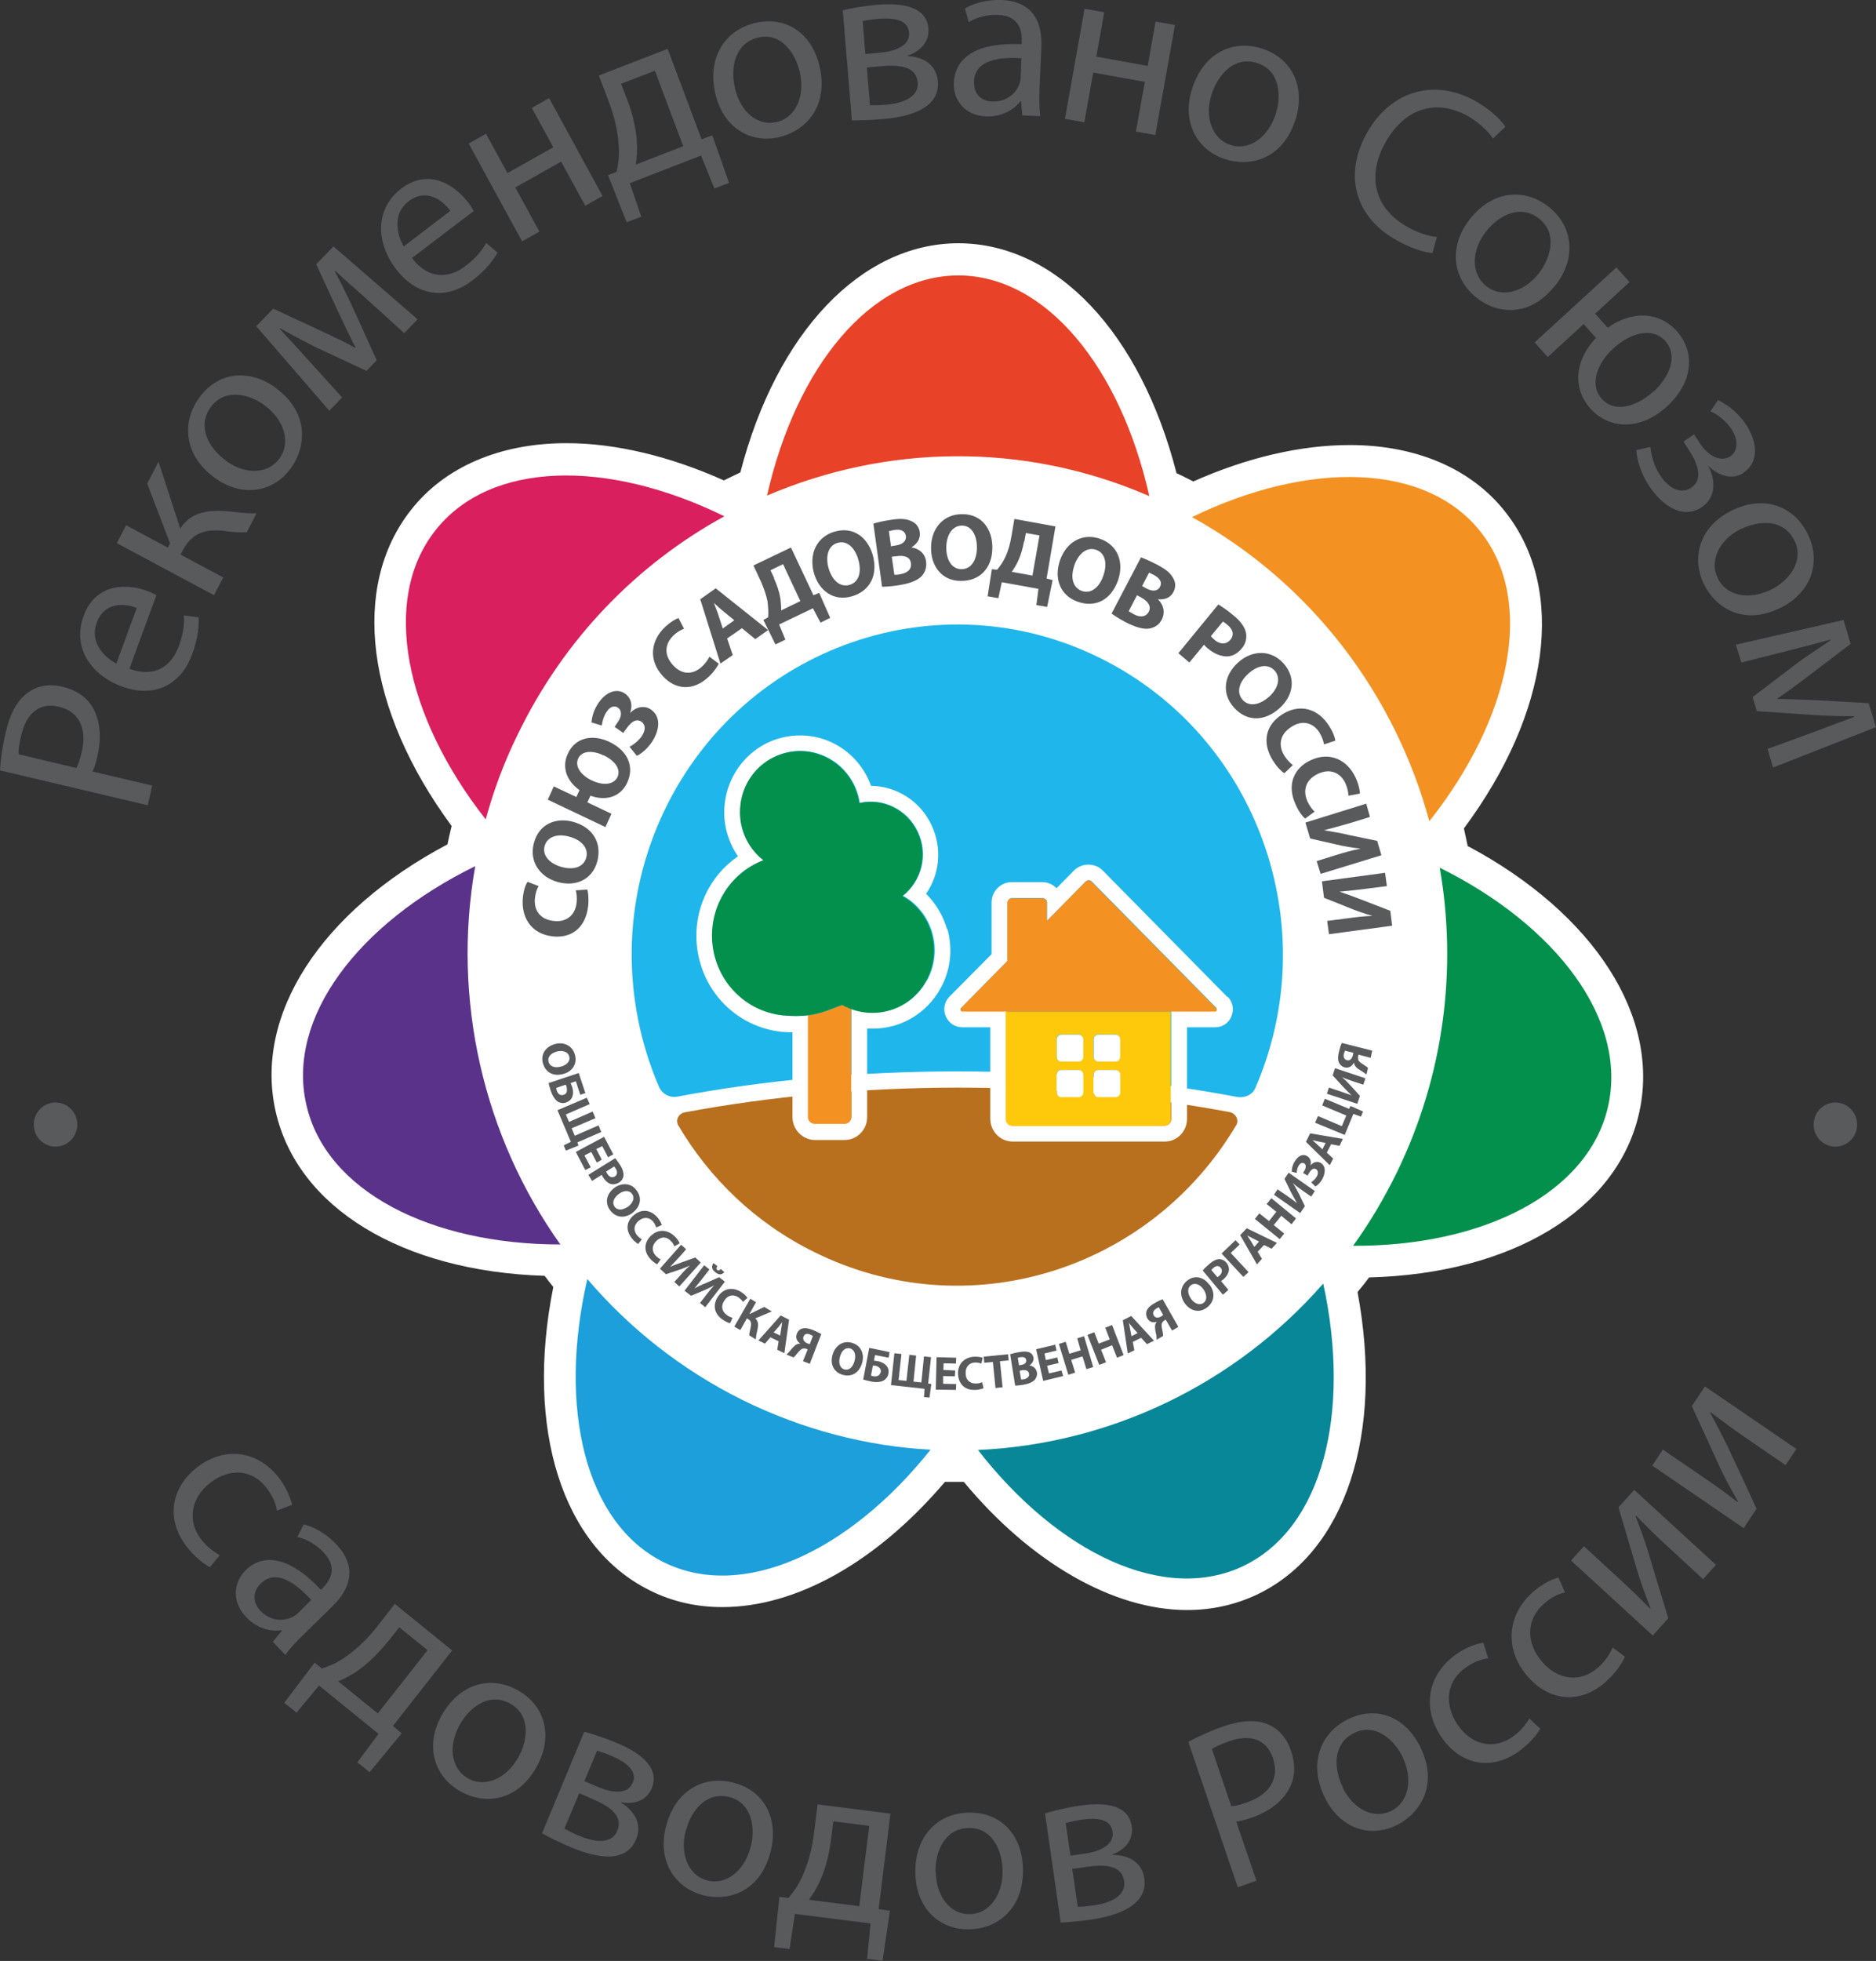 <?xml version="1.0" encoding="UTF-8"?> <svg xmlns="http://www.w3.org/2000/svg" width="134" height="140" viewBox="0 0 134 140" fill="none"><rect x="0" y="0" width="134" height="140" fill="#333333" stroke="none"/><g clip-path="url(#clip0_1267_656)"><path d="M15.007 111.89C14.633 111.7 13.922 111.207 13.286 110.352C11.845 108.435 12.2 106.196 14.109 104.734C16.037 103.254 18.432 103.52 19.985 105.588C20.49 106.272 20.771 107.012 20.864 107.43L19.779 107.847C19.723 107.448 19.555 106.917 19.068 106.272C17.983 104.81 16.336 104.848 15.026 105.854C13.585 106.974 13.398 108.606 14.334 109.859C14.82 110.504 15.325 110.808 15.7 111.036L14.989 111.89H15.007Z" fill="#595A5C"></path><path d="M19.498 117.204L20.135 116.426L20.097 116.388C19.349 116.502 18.357 116.274 17.59 115.458C16.486 114.3 16.729 112.915 17.534 112.118C18.9 110.77 20.827 111.264 22.923 113.503L23.035 113.389C23.503 112.934 24.214 111.966 23.091 110.808C22.586 110.277 21.894 109.878 21.239 109.726L21.688 108.834C22.436 109.005 23.297 109.498 23.989 110.22C25.655 111.966 24.888 113.56 23.765 114.661L21.65 116.73C21.164 117.204 20.696 117.698 20.378 118.154L19.48 117.204H19.498ZM22.23 114.225C21.164 113.067 19.742 111.966 18.638 113.048C17.964 113.693 18.095 114.471 18.6 115.003C19.311 115.743 20.228 115.762 20.864 115.458C20.995 115.382 21.145 115.306 21.257 115.193L22.23 114.225Z" fill="#595A5C"></path><path d="M32.298 117.831L28.069 123.221L28.686 123.753L26.403 126.524L25.524 125.822L27.04 123.791L22.792 120.336L21.183 122.272L20.303 121.57L22.474 118.704L22.998 119.121C23.578 118.932 24.12 118.685 24.607 118.343C25.449 117.774 26.235 117.015 26.927 116.142L28.2 114.509L32.298 117.831ZM27.694 117.204C27.04 118.021 26.31 118.742 25.561 119.273C25.093 119.596 24.626 119.843 24.158 120.033L26.983 122.329L30.539 117.812L28.518 116.179L27.713 117.204H27.694Z" fill="#595A5C"></path><path d="M38.286 126.22C36.807 128.764 34.431 128.821 32.784 127.834C30.95 126.733 30.333 124.531 31.605 122.367C32.953 120.071 35.217 119.615 37.088 120.735C39.034 121.893 39.502 124.113 38.286 126.22ZM32.878 123.069C31.998 124.569 32.185 126.22 33.383 126.941C34.562 127.644 36.096 127.055 36.995 125.518C37.668 124.36 37.968 122.538 36.508 121.665C35.048 120.792 33.626 121.779 32.878 123.069Z" fill="#595A5C"></path><path d="M41.729 123.639C42.271 123.772 43.245 124.094 44.105 124.455C45.322 124.967 47.23 126.03 46.557 127.663C46.182 128.574 45.265 128.84 44.367 128.669V128.707C45.359 129.314 45.883 130.263 45.434 131.326C44.629 133.243 42.14 132.465 40.718 131.857C39.914 131.516 39.09 131.098 38.716 130.889L41.729 123.639ZM40.325 130.548C40.681 130.757 40.943 130.889 41.355 131.06C42.234 131.44 43.637 131.781 44.087 130.719C44.536 129.656 43.581 128.972 42.328 128.441L41.373 128.023L40.325 130.529V130.548ZM41.748 127.169L42.739 127.587C43.712 128.004 44.835 128.137 45.191 127.283C45.49 126.562 45.004 125.935 43.694 125.366C43.263 125.176 42.983 125.1 42.646 124.986L41.748 127.15V127.169Z" fill="#595A5C"></path><path d="M55.033 132.237C54.285 135.084 52.002 135.786 50.168 135.293C48.11 134.723 46.931 132.768 47.586 130.339C48.278 127.758 50.337 126.714 52.432 127.283C54.622 127.871 55.651 129.883 55.033 132.237ZM48.989 130.662C48.54 132.351 49.158 133.888 50.505 134.249C51.815 134.61 53.143 133.623 53.611 131.895C53.967 130.586 53.761 128.764 52.133 128.308C50.505 127.872 49.382 129.2 49.008 130.662H48.989Z" fill="#595A5C"></path><path d="M63.604 129.466L62.762 136.299L63.566 136.413L63.042 139.981L61.938 139.848L62.181 137.324L56.774 136.64L56.399 139.146L55.295 139.013L55.67 135.426L56.325 135.502C56.718 135.027 57.054 134.534 57.298 133.983C57.728 133.034 58.009 131.99 58.14 130.889L58.402 128.82L63.622 129.485L63.604 129.466ZM59.356 131.364C59.225 132.408 58.963 133.414 58.589 134.249C58.364 134.761 58.065 135.236 57.784 135.634L61.377 136.09L62.088 130.358L59.524 130.035L59.356 131.345V131.364Z" fill="#595A5C"></path><path d="M73.072 133.452C73.11 136.394 71.126 137.722 69.217 137.741C67.084 137.779 65.419 136.223 65.381 133.699C65.344 131.022 67.047 129.428 69.217 129.409C71.482 129.371 73.035 131.003 73.072 133.452ZM66.841 133.642C66.86 135.388 67.889 136.697 69.273 136.659C70.64 136.64 71.65 135.312 71.613 133.528C71.594 132.18 70.901 130.472 69.199 130.51C67.515 130.529 66.803 132.123 66.822 133.642H66.841Z" fill="#595A5C"></path><path d="M74.644 129.466C75.187 129.295 76.178 129.048 77.095 128.915C78.405 128.726 80.576 128.612 80.838 130.377C80.988 131.364 80.333 132.066 79.472 132.389V132.427C80.632 132.427 81.568 132.958 81.736 134.097C82.035 136.166 79.491 136.811 77.975 137.039C77.114 137.172 76.197 137.229 75.767 137.267L74.644 129.466ZM76.459 132.484L77.526 132.332C78.574 132.18 79.603 131.706 79.472 130.775C79.36 129.997 78.63 129.713 77.208 129.921C76.74 129.997 76.459 130.073 76.122 130.149L76.459 132.484ZM76.964 136.128C77.376 136.128 77.675 136.09 78.125 136.033C79.079 135.9 80.464 135.464 80.295 134.306C80.127 133.167 78.967 133.091 77.619 133.281L76.59 133.433L76.983 136.128H76.964Z" fill="#595A5C"></path><path d="M84.88 124.36C85.497 124.018 86.302 123.639 87.368 123.259C88.697 122.804 89.764 122.766 90.568 123.107C91.298 123.411 91.897 124.056 92.215 124.986C92.533 125.935 92.514 126.79 92.178 127.511C91.728 128.517 90.718 129.314 89.408 129.77C89.015 129.902 88.641 130.016 88.304 130.054L89.745 134.268L88.416 134.742L84.88 124.36ZM87.949 128.953C88.267 128.934 88.641 128.839 89.09 128.669C90.699 128.099 91.41 126.96 90.924 125.518C90.456 124.132 89.258 123.791 87.78 124.322C87.2 124.531 86.77 124.721 86.564 124.873L87.949 128.953Z" fill="#595A5C"></path><path d="M101.44 124.702C102.75 127.34 101.515 129.409 99.812 130.282C97.904 131.25 95.733 130.586 94.629 128.327C93.45 125.936 94.292 123.753 96.238 122.766C98.259 121.741 100.355 122.519 101.44 124.702ZM95.901 127.625C96.669 129.181 98.147 129.921 99.401 129.276C100.617 128.65 100.954 127.017 100.168 125.404C99.569 124.189 98.222 122.975 96.706 123.734C95.19 124.493 95.246 126.258 95.92 127.606L95.901 127.625Z" fill="#595A5C"></path><path d="M110.011 123.43C109.805 123.81 109.262 124.493 108.401 125.1C106.437 126.448 104.266 125.973 102.919 123.962C101.571 121.931 101.946 119.52 104.079 118.059C104.771 117.584 105.52 117.337 105.95 117.28L106.306 118.4C105.913 118.438 105.37 118.59 104.734 119.027C103.237 120.052 103.181 121.722 104.097 123.107C105.127 124.645 106.717 124.911 108.008 124.018C108.682 123.563 109 123.069 109.243 122.69L110.048 123.449L110.011 123.43Z" fill="#595A5C"></path><path d="M116.055 118.286C115.905 118.685 115.437 119.425 114.633 120.127C112.836 121.684 110.609 121.475 109.056 119.615C107.484 117.755 107.597 115.306 109.543 113.617C110.179 113.067 110.89 112.725 111.32 112.63L111.788 113.693C111.395 113.769 110.871 113.978 110.291 114.49C108.925 115.686 109.056 117.356 110.123 118.609C111.302 120.014 112.93 120.108 114.109 119.084C114.726 118.552 114.988 118.04 115.194 117.622L116.073 118.286H116.055Z" fill="#595A5C"></path><path d="M113.136 110.39L115.587 112.649C116.523 113.503 117.084 114.054 117.87 114.851H117.907C117.514 113.826 117.29 113.238 116.972 112.232L115.606 107.619L116.728 106.367L122.567 111.719L121.65 112.744L119.18 110.466C118.225 109.593 117.758 109.119 116.859 108.208L116.822 108.246C117.234 109.309 117.477 109.992 117.758 110.884C118.151 112.27 118.693 113.959 119.161 115.534L118.057 116.768L112.219 111.415L113.117 110.409L113.136 110.39Z" fill="#595A5C"></path><path d="M118.787 103.501L121.537 105.38C122.567 106.082 123.222 106.537 124.101 107.24L124.139 107.202C123.615 106.253 123.296 105.721 122.847 104.753L120.845 100.388L121.781 98.983L128.311 103.444L127.544 104.601L124.775 102.703C123.708 101.982 123.184 101.565 122.155 100.805V100.843C122.679 101.83 123.016 102.495 123.427 103.311C124.026 104.639 124.793 106.215 125.467 107.714L124.55 109.1L118.02 104.639L118.768 103.501H118.787Z" fill="#595A5C"></path><path d="M0 55.005C0.037 54.303 0.15 53.392 0.412 52.272C0.73 50.887 1.272 49.957 2.002 49.444C2.638 48.97 3.499 48.799 4.454 49.027C5.427 49.254 6.119 49.729 6.549 50.393C7.148 51.323 7.279 52.614 6.961 53.98C6.867 54.398 6.755 54.778 6.606 55.081L10.872 56.087L10.554 57.492L0.019 55.005H0ZM5.464 54.816C5.614 54.531 5.726 54.151 5.838 53.696C6.231 52.007 5.651 50.792 4.192 50.45C2.788 50.127 1.871 50.963 1.516 52.5C1.366 53.107 1.31 53.582 1.329 53.848L5.464 54.835V54.816Z" fill="#595A5C"></path><path d="M9.263 47.755C11.078 48.419 12.257 47.527 12.762 46.161C13.117 45.193 13.174 44.547 13.136 43.94L14.184 44.073C14.222 44.623 14.165 45.534 13.716 46.73C12.874 49.027 10.872 49.843 8.645 48.989C6.418 48.135 5.165 46.161 5.969 43.978C6.868 41.529 9.225 41.681 10.573 42.213C10.853 42.307 11.04 42.421 11.171 42.497L9.244 47.736L9.263 47.755ZM9.768 43.408C8.926 43.067 7.466 42.934 6.905 44.471C6.4 45.838 7.429 46.92 8.308 47.375L9.768 43.408Z" fill="#595A5C"></path><path d="M8.982 37.486L11.995 39.1L12.144 38.796L10.516 34.526L11.321 32.969L12.874 37.733C13.585 36.651 14.689 36.367 16.224 36.499C16.785 36.556 17.59 36.67 18.319 36.651L17.627 37.999C17.234 38.018 16.542 37.999 15.868 37.885C14.502 37.771 13.641 38.151 13.024 39.347L12.893 39.593L15.943 41.226L15.288 42.497L8.346 38.777L9.001 37.505L8.982 37.486Z" fill="#595A5C"></path><path d="M19.686 27.693C22.043 29.401 21.912 31.811 20.808 33.387C19.573 35.133 17.346 35.569 15.325 34.108C13.192 32.552 12.93 30.217 14.203 28.433C15.513 26.573 17.739 26.269 19.704 27.693H19.686ZM16.13 32.893C17.534 33.918 19.162 33.861 19.985 32.703C20.771 31.584 20.322 29.97 18.881 28.926C17.796 28.129 16.037 27.693 15.045 29.078C14.053 30.464 14.914 32.001 16.13 32.874V32.893Z" fill="#595A5C"></path><path d="M18.282 23.308L19.517 22.036L23.353 23.82C23.915 24.086 24.831 24.523 25.393 24.846H25.412C25.112 24.276 24.532 23.061 24.139 22.226L22.586 18.867L23.821 17.595L29.828 22.796L28.873 23.782L26.067 21.239C25.43 20.67 24.663 20.005 23.952 19.341L23.915 19.379C24.27 20.043 24.588 20.651 25.131 21.809L26.909 25.719L26.179 26.478L22.436 24.732C21.725 24.371 20.677 23.82 20.022 23.441L19.985 23.479C20.621 24.162 21.332 24.94 21.912 25.586L24.439 28.376L23.522 29.325L18.32 23.308H18.282Z" fill="#595A5C"></path><path d="M29.435 18.43C30.614 19.986 32.092 19.873 33.233 19C34.057 18.373 34.431 17.861 34.73 17.348L35.535 18.032C35.273 18.525 34.73 19.265 33.739 20.024C31.793 21.505 29.697 21.087 28.256 19.17C26.815 17.253 26.815 14.881 28.649 13.476C30.707 11.901 32.597 13.324 33.477 14.501C33.645 14.729 33.757 14.938 33.832 15.07L29.416 18.43H29.435ZM32.167 15.052C31.624 14.311 30.464 13.4 29.191 14.368C28.031 15.241 28.331 16.722 28.836 17.595L32.167 15.052Z" fill="#595A5C"></path><path d="M34.712 9.547L36.246 12.356L39.521 10.515L37.986 7.706L39.221 7.004L43.039 13.989L41.804 14.691L40.082 11.54L36.807 13.381L38.529 16.532L37.294 17.234L33.477 10.249L34.712 9.547Z" fill="#595A5C"></path><path d="M47.698 3.511L50.112 9.946L50.879 9.661L52.077 13.059L51.029 13.457L50.075 11.104L44.985 13.078L45.808 15.469L44.76 15.868L43.432 12.508L44.049 12.261C44.18 11.654 44.236 11.066 44.199 10.458C44.143 9.414 43.9 8.37 43.507 7.326L42.777 5.39L47.679 3.492L47.698 3.511ZM44.835 7.213C45.209 8.2 45.434 9.206 45.49 10.136C45.528 10.705 45.49 11.255 45.415 11.749L48.802 10.439L46.781 5.049L44.367 5.979L44.835 7.213Z" fill="#595A5C"></path><path d="M58.551 4.783C59.188 7.668 57.503 9.357 55.651 9.794C53.574 10.268 51.628 9.092 51.085 6.643C50.505 4.043 51.834 2.126 53.967 1.632C56.175 1.12 58.027 2.411 58.551 4.783ZM52.489 6.264C52.863 7.972 54.117 9.035 55.483 8.712C56.811 8.408 57.522 6.909 57.129 5.144C56.83 3.834 55.819 2.297 54.173 2.676C52.526 3.056 52.152 4.764 52.489 6.245V6.264Z" fill="#595A5C"></path><path d="M60.198 0.74C60.741 0.588 61.751 0.418 62.668 0.342C63.978 0.228 66.167 0.266 66.317 2.031C66.392 3.018 65.7 3.682 64.839 3.967V4.005C65.999 4.062 66.897 4.65 66.991 5.808C67.159 7.896 64.595 8.37 63.061 8.503C62.181 8.579 61.283 8.598 60.853 8.598L60.198 0.74ZM61.826 3.853L62.893 3.758C63.941 3.663 65.007 3.265 64.932 2.335C64.857 1.537 64.146 1.234 62.724 1.348C62.256 1.386 61.957 1.443 61.62 1.499L61.807 3.853H61.826ZM62.125 7.516C62.537 7.516 62.837 7.516 63.286 7.478C64.24 7.402 65.643 7.042 65.55 5.903C65.456 4.745 64.296 4.612 62.949 4.726L61.919 4.821L62.144 7.535L62.125 7.516Z" fill="#595A5C"></path><path d="M73.016 8.238L72.941 7.232H72.885C72.417 7.839 71.556 8.351 70.434 8.313C68.843 8.238 68.076 7.08 68.132 5.922C68.207 3.986 69.947 3.018 72.979 3.151V2.98C73.016 2.316 72.885 1.12 71.276 1.063C70.546 1.025 69.779 1.234 69.199 1.575L68.918 0.607C69.592 0.209 70.546 -0.038 71.538 -8.80449e-06C73.933 0.095 74.457 1.784 74.382 3.397L74.251 6.377C74.232 7.061 74.232 7.744 74.307 8.294L73.016 8.238ZM72.979 4.157C71.425 4.062 69.629 4.252 69.573 5.808C69.535 6.757 70.134 7.213 70.864 7.251C71.893 7.288 72.567 6.662 72.81 5.998C72.866 5.846 72.904 5.694 72.904 5.542L72.96 4.157H72.979Z" fill="#595A5C"></path><path d="M78.873 0.873L78.312 4.043L81.979 4.707L82.541 1.537L83.925 1.784L82.522 9.642L81.137 9.395L81.773 5.846L78.087 5.182L77.451 8.731L76.066 8.484L77.47 0.626L78.854 0.873H78.873Z" fill="#595A5C"></path><path d="M92.514 8.598C91.597 11.388 89.277 11.958 87.462 11.35C85.441 10.667 84.374 8.636 85.179 6.245C86.021 3.72 88.136 2.79 90.213 3.492C92.346 4.214 93.282 6.302 92.514 8.617V8.598ZM86.564 6.662C86.021 8.313 86.545 9.889 87.874 10.344C89.165 10.781 90.55 9.87 91.111 8.181C91.541 6.89 91.448 5.049 89.838 4.517C88.229 3.967 87.05 5.239 86.564 6.681V6.662Z" fill="#595A5C"></path><path d="M102.338 18.069C101.758 18.032 100.729 17.728 99.569 17.044C96.893 15.469 95.883 12.565 97.679 9.414C99.401 6.415 102.582 5.561 105.52 7.289C106.699 7.991 107.297 8.693 107.522 9.054L106.642 9.889C106.306 9.395 105.744 8.826 104.958 8.351C102.731 7.042 100.43 7.611 98.989 10.117C97.642 12.47 98.109 14.767 100.411 16.133C101.16 16.57 102.002 16.874 102.638 16.912L102.32 18.05L102.338 18.069Z" fill="#595A5C"></path><path d="M111.077 20.385C109.262 22.701 106.904 22.435 105.426 21.22C103.761 19.873 103.443 17.595 104.996 15.64C106.642 13.552 108.944 13.419 110.647 14.786C112.406 16.209 112.593 18.468 111.096 20.385H111.077ZM106.156 16.513C105.089 17.88 105.052 19.531 106.156 20.423C107.222 21.277 108.813 20.916 109.917 19.512C110.74 18.449 111.283 16.703 109.954 15.621C108.626 14.558 107.091 15.336 106.156 16.513Z" fill="#595A5C"></path><path d="M116.392 20.138L113.94 22.397L114.838 23.403C116.541 22.169 118.506 22.226 119.779 23.65C121.145 25.187 120.883 27.351 119.086 29.002C117.196 30.748 114.951 30.672 113.603 29.173C112.331 27.75 112.443 25.776 113.996 24.124L113.117 23.137L110.553 25.491L109.618 24.447L115.456 19.094L116.392 20.138ZM118.113 27.958C119.217 26.952 119.891 25.415 118.955 24.352C118.02 23.308 116.429 23.782 115.25 24.864C114.109 25.908 113.491 27.427 114.408 28.471C115.381 29.553 116.99 28.964 118.113 27.939V27.958Z" fill="#595A5C"></path><path d="M121.014 31.033L121.388 31.602C122.043 32.627 122.96 32.988 123.577 32.59C124.157 32.191 124.176 31.413 123.689 30.654C123.334 30.122 122.772 29.628 122.174 29.363L122.716 28.566C123.558 28.964 124.251 29.61 124.756 30.369C125.411 31.394 125.785 32.912 124.513 33.766C123.708 34.317 122.679 33.918 122.043 33.273H122.024C122.585 34.336 122.529 35.55 121.575 36.196C120.153 37.145 118.674 36.044 117.758 34.639C117.252 33.861 116.934 32.931 116.878 32.134L117.889 31.906C117.945 32.551 118.169 33.33 118.6 33.956C119.255 34.962 120.134 35.266 120.789 34.829C121.668 34.241 121.294 33.14 120.639 32.134L120.246 31.527L121.051 30.976L121.014 31.033Z" fill="#595A5C"></path><path d="M127.189 43.389C124.569 44.699 122.548 43.427 121.706 41.7C120.77 39.764 121.444 37.562 123.671 36.462C126.029 35.285 128.18 36.158 129.135 38.151C130.127 40.201 129.322 42.327 127.17 43.408L127.189 43.389ZM124.363 37.752C122.81 38.53 122.08 40.011 122.698 41.282C123.296 42.535 124.906 42.877 126.496 42.099C127.694 41.51 128.91 40.144 128.18 38.606C127.432 37.069 125.71 37.107 124.363 37.771V37.752Z" fill="#595A5C"></path><path d="M131.68 44.263L132.185 45.971L128.817 48.533C128.311 48.894 127.507 49.52 126.964 49.862V49.9C127.582 49.9 128.91 49.957 129.827 49.995L133.476 50.203L134 51.912L126.646 54.797L126.253 53.468L129.79 52.177C130.576 51.874 131.53 51.513 132.428 51.19V51.133C131.661 51.133 131.006 51.133 129.715 51.057L125.486 50.773L125.186 49.767L128.48 47.261C129.116 46.806 130.108 46.142 130.744 45.724V45.667C129.827 45.914 128.817 46.179 127.993 46.388L124.382 47.299L123.989 46.028L131.68 44.263Z" fill="#595A5C"></path><path d="M3.967 81.863C4.825 81.863 5.52 81.157 5.52 80.287C5.52 79.417 4.825 78.712 3.967 78.712C3.109 78.712 2.414 79.417 2.414 80.287C2.414 81.157 3.109 81.863 3.967 81.863Z" fill="#595A5C"></path><path d="M131.1 81.863C131.957 81.863 132.653 81.157 132.653 80.287C132.653 79.417 131.957 78.712 131.1 78.712C130.242 78.712 129.546 79.417 129.546 80.287C129.546 81.157 130.242 81.863 131.1 81.863Z" fill="#595A5C"></path><path d="M102.844 61.838C102.657 60.718 102.395 59.599 102.095 58.498C107.896 51.171 109.655 42.877 105.763 37.923C101.889 32.95 93.544 32.798 85.179 36.841C84.73 36.594 84.281 36.348 83.813 36.12C83.252 35.835 82.691 35.588 82.129 35.342C80.089 26.174 74.775 19.645 68.544 19.626C62.294 19.626 56.98 26.136 54.884 35.304C53.855 35.74 52.844 36.234 51.852 36.784C43.507 32.703 35.161 32.836 31.25 37.79C27.358 42.744 29.079 51.02 34.843 58.384C34.525 59.485 34.281 60.605 34.094 61.724C25.748 65.805 20.659 72.524 22.043 78.693C23.428 84.862 30.894 88.658 40.157 88.658C40.756 89.512 41.392 90.328 42.066 91.125C39.951 100.274 41.879 108.492 47.492 111.283C53.106 114.073 60.703 110.58 66.523 103.273C67.664 103.33 68.787 103.349 69.91 103.292C75.636 110.656 83.196 114.243 88.847 111.529C94.479 108.815 96.519 100.597 94.517 91.429C95.265 90.575 95.976 89.683 96.631 88.753C105.894 88.791 113.379 85.032 114.801 78.864C116.223 72.695 111.152 65.957 102.825 61.838H102.844Z" stroke="white" stroke-width="0.25" stroke-miterlimit="10"></path><path d="M104.846 60.453C104.752 60.016 104.659 59.58 104.565 59.143C110.703 50.887 111.882 42.118 107.559 36.594C105.145 33.482 101.178 31.773 96.407 31.773C92.907 31.773 89.071 32.665 85.235 34.374C85.086 34.298 84.936 34.222 84.786 34.146C84.543 34.013 84.281 33.899 84.038 33.785C81.474 23.782 75.467 17.386 68.469 17.367C61.508 17.367 55.464 23.745 52.882 33.728C52.489 33.918 52.096 34.108 51.703 34.298C47.848 32.571 43.974 31.64 40.456 31.64C35.722 31.64 31.774 33.33 29.36 36.404C25 41.928 26.16 50.697 32.26 58.972C32.148 59.409 32.054 59.845 31.961 60.282C22.923 65.065 18.132 72.448 19.686 79.338C21.239 86.228 28.724 90.765 38.903 91.087C39.109 91.353 39.315 91.638 39.521 91.885C37.5 102.001 40.138 110.428 46.407 113.541C47.998 114.338 49.738 114.737 51.59 114.737C56.905 114.737 62.649 111.491 67.496 105.797C67.945 105.797 68.394 105.797 68.843 105.797C73.615 111.548 79.509 114.946 84.786 114.946C86.583 114.946 88.267 114.566 89.82 113.826C96.107 110.808 98.858 102.4 96.968 92.245C97.249 91.903 97.529 91.562 97.791 91.201C107.971 90.936 115.475 86.418 117.065 79.528C118.656 72.638 113.884 65.236 104.865 60.415" fill="white"></path><path d="M66.467 103.501C61.92 103.254 57.335 102.077 52.994 99.932C48.652 97.768 44.929 94.808 41.953 91.315C39.839 100.483 41.785 108.739 47.399 111.529C53.013 114.319 60.628 110.827 66.467 103.501Z" fill="#1C9FDA"></path><path d="M94.517 91.638C88.173 98.888 79.21 103.102 69.854 103.519C75.598 110.903 83.177 114.509 88.828 111.795C94.479 109.081 96.519 100.843 94.517 91.638Z" fill="#088798"></path><path d="M102.844 61.971C104.079 69.108 103.181 76.681 99.794 83.666C98.877 85.545 97.829 87.31 96.65 88.942C105.931 88.981 113.435 85.203 114.857 79.016C116.279 72.828 111.189 66.09 102.844 61.952" fill="#03904C"></path><path d="M85.142 36.917C93.749 41.681 99.663 49.653 102.095 58.631C107.915 51.285 109.674 42.972 105.782 37.999C101.889 33.026 93.525 32.855 85.142 36.917Z" fill="#F39222"></path><path d="M54.79 35.38C63.267 31.754 73.091 31.508 82.092 35.418C80.033 26.231 74.719 19.683 68.469 19.664C62.2 19.664 56.867 26.193 54.79 35.38Z" fill="#E84228"></path><path d="M36.976 52.443C40.307 45.553 45.565 40.239 51.74 36.86C43.376 32.76 35.011 32.893 31.1 37.866C27.189 42.82 28.911 51.133 34.693 58.498C35.254 56.448 36.003 54.417 36.976 52.443Z" fill="#D91F5D"></path><path d="M40.026 88.848C34.543 81.141 32.26 71.386 33.944 61.838C25.58 65.938 20.471 72.657 21.875 78.845C23.26 85.032 30.745 88.848 40.045 88.848" fill="#5A328A"></path><path d="M48.914 79.414C48.484 79.49 48.222 79.965 48.447 80.344C50.673 84.121 53.948 87.31 58.14 89.379C69.087 94.826 82.148 90.727 88.304 80.325C88.529 79.946 88.248 79.471 87.818 79.395C81.624 78.237 75.112 77.649 68.413 77.649C61.714 77.649 55.015 78.275 48.914 79.414Z" fill="#B8701F"></path><path d="M78.611 46.996C67.084 41.264 53.143 46.103 47.492 57.795C44.367 64.268 44.442 71.462 47.062 77.573C47.286 78.105 47.829 78.389 48.372 78.294C54.603 77.118 61.377 76.491 68.413 76.491C75.449 76.491 81.998 77.118 88.36 78.313C88.884 78.408 89.464 78.18 89.67 77.668C94.666 66.147 89.857 52.576 78.611 46.996Z" fill="#1FB6EB"></path><path d="M87.668 71.177L78.761 62.142C78.218 61.592 77.264 61.592 76.721 62.142L75.467 63.414C75.206 63.148 74.85 62.977 74.457 62.977H72.268C71.463 62.977 70.827 63.642 70.827 64.439V68.121L67.814 71.158C67.459 71.518 67.346 72.069 67.552 72.543C67.739 73.018 68.207 73.341 68.712 73.341H70.733V79.87C70.733 80.762 71.444 81.502 72.342 81.502H83.196C84.075 81.502 84.786 80.781 84.786 79.87V73.341H86.807C87.312 73.341 87.78 73.037 87.967 72.543C88.154 72.069 88.061 71.518 87.687 71.158M86.807 72.202H83.663V79.889C83.663 80.154 83.458 80.363 83.196 80.363H72.342C72.081 80.363 71.875 80.154 71.875 79.889V72.202H68.731C68.619 72.202 68.562 72.05 68.637 71.974L71.968 68.595V64.439C71.968 64.249 72.118 64.116 72.286 64.116H74.476C74.644 64.116 74.794 64.268 74.794 64.439V65.729L77.544 62.939C77.675 62.806 77.881 62.806 77.994 62.939L86.901 71.974C86.901 71.974 86.919 72.202 86.807 72.202Z" fill="white"></path><path d="M71.837 72.221V79.908C71.837 80.174 72.043 80.382 72.305 80.382H83.158C83.42 80.382 83.626 80.174 83.626 79.908V72.221H71.819H71.837ZM78.106 74.176C78.106 74.005 78.256 73.853 78.424 73.853H79.678C79.846 73.853 79.996 74.005 79.996 74.176V75.447C79.996 75.618 79.846 75.77 79.678 75.77H78.424C78.237 75.77 78.106 75.618 78.106 75.447V74.176ZM78.106 76.719C78.106 76.548 78.256 76.396 78.424 76.396H79.678C79.846 76.396 79.996 76.548 79.996 76.719V77.991C79.996 78.162 79.846 78.313 79.678 78.313H78.424C78.237 78.313 78.106 78.162 78.106 77.991V76.719ZM75.467 74.176C75.467 74.005 75.598 73.853 75.785 73.853H77.039C77.208 73.853 77.357 74.005 77.357 74.176V75.447C77.357 75.618 77.208 75.77 77.039 75.77H75.785C75.598 75.77 75.467 75.618 75.467 75.447V74.176ZM75.467 76.719C75.467 76.548 75.598 76.396 75.785 76.396H77.039C77.208 76.396 77.357 76.548 77.357 76.719V77.991C77.357 78.162 77.208 78.313 77.039 78.313H75.785C75.598 78.313 75.467 78.162 75.467 77.991V76.719Z" fill="#FEC90A"></path><path d="M77.975 62.958C77.863 62.825 77.657 62.825 77.526 62.958L74.775 65.748V64.458C74.775 64.268 74.625 64.135 74.457 64.135H72.268C72.099 64.135 71.95 64.287 71.95 64.458V68.614L68.619 71.993C68.619 71.993 68.6 72.221 68.712 72.221H86.788C86.901 72.221 86.957 72.069 86.882 71.993L77.975 62.958Z" fill="#F39222"></path><path d="M75.804 75.789H77.058C77.226 75.789 77.376 75.637 77.376 75.466V74.195C77.376 74.024 77.226 73.872 77.058 73.872H75.804C75.617 73.872 75.486 74.024 75.486 74.195V75.466C75.486 75.637 75.617 75.789 75.804 75.789Z" fill="white"></path><path d="M78.443 75.789H79.696C79.865 75.789 80.014 75.637 80.014 75.466V74.195C80.014 74.024 79.865 73.872 79.696 73.872H78.443C78.256 73.872 78.125 74.024 78.125 74.195V75.466C78.125 75.637 78.274 75.789 78.443 75.789Z" fill="white"></path><path d="M75.804 78.332H77.058C77.226 78.332 77.376 78.181 77.376 78.01V76.719C77.376 76.548 77.226 76.396 77.058 76.396H75.804C75.617 76.396 75.486 76.548 75.486 76.719V78.01C75.486 78.181 75.617 78.332 75.804 78.332Z" fill="white"></path><path d="M78.443 78.332H79.696C79.865 78.332 80.014 78.181 80.014 78.01V76.719C80.014 76.548 79.865 76.396 79.696 76.396H78.443C78.256 76.396 78.125 76.548 78.125 76.719V78.01C78.125 78.181 78.274 78.332 78.443 78.332Z" fill="white"></path><path d="M67.646 66.337C67.365 65.369 66.841 64.496 66.149 63.812C67.122 62.408 67.309 60.548 66.541 58.915C65.756 57.226 64.072 56.125 62.219 56.106C61.732 54.759 60.759 53.658 59.468 53.032C57.878 52.253 55.913 52.348 54.397 53.259C52.844 54.189 51.852 55.841 51.74 57.663C51.665 58.915 52.021 60.13 52.713 61.136C50.636 62.56 49.476 65.046 49.794 67.665C50.187 70.835 52.638 73.303 55.801 73.663C56.081 73.682 56.362 73.701 56.605 73.701V79.756C56.605 80.648 57.335 81.388 58.215 81.388H60.329C61.209 81.388 61.938 80.667 61.938 79.756V73.436C62.088 73.436 62.219 73.436 62.369 73.436C64.371 73.436 66.205 72.335 67.178 70.569C67.908 69.26 68.076 67.741 67.664 66.299M66.186 70.019C65.119 71.974 62.818 72.771 60.816 72.012V79.737C60.816 80.003 60.61 80.212 60.329 80.212H58.215C57.953 80.212 57.728 80.003 57.728 79.737V72.487C57.241 72.543 56.661 72.562 55.913 72.487C53.312 72.183 51.254 70.114 50.935 67.476C50.617 64.837 52.114 62.332 54.566 61.402C53.424 60.529 52.807 59.143 52.9 57.701C52.975 56.258 53.761 54.949 54.996 54.208C56.231 53.468 57.728 53.411 59.019 54.037C60.31 54.664 61.209 55.898 61.414 57.321C63.098 56.941 64.82 57.796 65.569 59.39C66.317 60.984 65.868 62.863 64.502 63.945C66.635 65.141 67.402 67.874 66.205 70.019" fill="white"></path><path d="M57.709 72.505V79.756C57.709 80.022 57.915 80.231 58.196 80.231H60.329C60.591 80.231 60.797 80.022 60.797 79.756V72.031C60.591 71.955 60.385 71.86 60.179 71.746C59.393 72.012 58.776 72.354 57.728 72.487" fill="#F39222"></path><path d="M64.465 63.964C65.831 62.882 66.28 60.984 65.531 59.409C64.801 57.815 63.061 56.96 61.377 57.34C61.171 55.916 60.273 54.683 58.982 54.056C57.691 53.43 56.194 53.506 54.959 54.227C53.724 54.967 52.938 56.277 52.863 57.72C52.769 59.162 53.405 60.548 54.528 61.421C52.077 62.351 50.58 64.856 50.898 67.495C51.216 70.133 53.274 72.202 55.876 72.486C56.624 72.562 57.204 72.543 57.691 72.486C58.739 72.354 59.375 72.012 60.142 71.746C60.348 71.86 60.554 71.936 60.759 72.031C62.762 72.79 65.063 71.993 66.149 70.038C67.328 67.874 66.579 65.16 64.427 63.964" fill="#03904C"></path><path d="M41.953 63.509C42.01 63.699 42.066 64.154 42.01 64.704C41.822 66.299 40.756 67.001 39.465 66.849C37.911 66.678 37.2 65.445 37.35 64.059C37.406 63.528 37.556 63.129 37.687 62.958L38.473 63.262C38.361 63.452 38.248 63.736 38.211 64.116C38.117 64.932 38.529 65.635 39.539 65.748C40.438 65.862 41.074 65.369 41.186 64.458C41.224 64.135 41.186 63.793 41.13 63.566L41.953 63.509Z" fill="#595A5C"></path><path d="M40.924 58.669C42.365 59.067 43.001 60.187 42.664 61.497C42.309 62.806 41.13 63.319 39.858 62.977C38.548 62.617 37.781 61.497 38.136 60.187C38.492 58.821 39.708 58.346 40.924 58.669ZM40.12 61.895C40.98 62.142 41.71 61.895 41.879 61.212C42.047 60.529 41.523 59.959 40.662 59.732C39.858 59.504 39.09 59.713 38.903 60.396C38.716 61.079 39.259 61.649 40.101 61.895" fill="#595A5C"></path><path d="M39.558 56.144L41.167 56.903L41.392 56.41C40.475 55.765 40.101 54.759 40.569 53.791C41.111 52.614 42.365 52.424 43.507 52.956C44.873 53.601 45.322 54.759 44.798 55.879C44.33 56.903 43.263 57.207 42.178 56.809L41.953 57.283L43.675 58.099L43.245 59.048L39.128 57.093L39.558 56.144ZM43.095 53.923C42.346 53.563 41.56 53.582 41.298 54.151C41.036 54.74 41.523 55.366 42.29 55.727C43.057 56.087 43.825 56.049 44.105 55.48C44.367 54.91 43.918 54.303 43.114 53.923" fill="#595A5C"></path><path d="M42.253 51.532C42.29 51.171 42.403 50.678 42.777 50.146C43.357 49.33 44.105 49.141 44.648 49.52C45.116 49.862 45.191 50.393 45.004 50.906C45.397 50.488 45.995 50.317 46.501 50.659C47.324 51.247 47.025 52.31 46.538 53.013C46.257 53.411 45.883 53.772 45.49 53.962L44.966 53.316C45.172 53.221 45.584 52.918 45.827 52.576C46.126 52.139 46.126 51.76 45.827 51.532C45.415 51.247 45.041 51.608 44.779 51.969L44.517 52.329L43.9 51.893L44.143 51.532C44.405 51.152 44.442 50.735 44.143 50.526C43.9 50.355 43.581 50.431 43.338 50.811C43.132 51.096 43.02 51.513 42.983 51.798L42.234 51.57L42.253 51.532Z" fill="#595A5C"></path><path d="M51.347 47.356C51.272 47.546 51.029 47.926 50.636 48.305C49.495 49.387 48.222 49.235 47.343 48.267C46.276 47.109 46.501 45.705 47.511 44.756C47.904 44.395 48.26 44.187 48.465 44.13L48.858 44.889C48.652 44.965 48.39 45.098 48.11 45.363C47.511 45.933 47.38 46.73 48.072 47.489C48.69 48.172 49.476 48.21 50.149 47.584C50.393 47.356 50.58 47.09 50.673 46.882L51.328 47.375L51.347 47.356Z" fill="#595A5C"></path><path d="M51.946 45.61L52.339 46.768L51.459 47.375L50.018 42.782L51.123 42.004L54.865 44.984L53.948 45.629L52.994 44.851L51.927 45.591L51.946 45.61ZM52.47 44.3L51.684 43.655C51.459 43.484 51.216 43.237 50.992 43.048C51.085 43.313 51.235 43.655 51.31 43.902L51.628 44.87L52.451 44.281L52.47 44.3Z" fill="#595A5C"></path><path d="M56.493 39.081L58.102 42.497L58.514 42.327L59.3 44.111L58.608 44.452L58.065 43.427L55.651 44.585L56.1 45.667L55.389 46.009L54.528 44.263L54.865 44.073C54.902 43.712 54.865 43.332 54.828 42.953C54.734 42.478 54.566 42.004 54.341 41.491L53.817 40.371L56.512 39.081H56.493ZM55.277 41.282C55.501 41.757 55.67 42.27 55.745 42.744C55.782 43.029 55.801 43.332 55.801 43.579L57.167 42.915L55.932 40.277L55.033 40.713L55.295 41.264L55.277 41.282Z" fill="#595A5C"></path><path d="M62.331 39.593C62.743 41.055 62.144 42.194 60.853 42.573C59.562 42.953 58.514 42.194 58.14 40.922C57.765 39.593 58.308 38.341 59.599 37.961C60.947 37.562 61.957 38.359 62.331 39.593ZM59.188 40.58C59.45 41.453 60.011 41.947 60.685 41.757C61.358 41.567 61.564 40.808 61.302 39.935C61.078 39.138 60.516 38.549 59.824 38.758C59.15 38.948 58.944 39.726 59.188 40.58Z" fill="#595A5C"></path><path d="M62.369 37.392C62.631 37.297 63.155 37.183 63.678 37.107C64.296 37.012 64.689 37.031 65.044 37.183C65.381 37.316 65.643 37.581 65.7 37.999C65.756 38.398 65.569 38.796 65.101 39.081C65.625 39.157 66.074 39.498 66.149 40.087C66.205 40.504 66.074 40.865 65.831 41.131C65.531 41.434 65.026 41.662 64.109 41.795C63.604 41.871 63.229 41.89 63.005 41.89L62.387 37.41L62.369 37.392ZM63.622 39.005L63.959 38.948C64.502 38.872 64.745 38.606 64.708 38.265C64.652 37.923 64.371 37.771 63.922 37.828C63.697 37.866 63.566 37.904 63.491 37.923L63.641 38.986L63.622 39.005ZM63.903 41.036C63.997 41.036 64.128 41.036 64.296 40.998C64.745 40.922 65.138 40.694 65.063 40.201C65.007 39.745 64.558 39.631 64.053 39.707L63.697 39.745L63.884 41.036H63.903Z" fill="#595A5C"></path><path d="M70.883 39.081C70.883 40.599 69.947 41.491 68.619 41.472C67.271 41.472 66.485 40.409 66.504 39.1C66.504 37.714 67.402 36.689 68.75 36.708C70.134 36.708 70.883 37.79 70.883 39.081ZM67.589 39.081C67.589 39.992 68.001 40.637 68.675 40.637C69.367 40.637 69.779 39.992 69.779 39.081C69.779 38.246 69.423 37.524 68.712 37.524C68.02 37.524 67.608 38.189 67.589 39.081Z" fill="#595A5C"></path><path d="M75.393 37.562L74.756 41.301L75.187 41.415L74.794 43.332L74.026 43.2L74.176 42.042L71.556 41.567L71.313 42.706L70.546 42.573L70.845 40.637L71.22 40.675C71.463 40.39 71.669 40.087 71.819 39.745C72.024 39.309 72.155 38.815 72.249 38.265L72.455 37.05L75.374 37.581L75.393 37.562ZM73.147 38.644C73.053 39.176 72.904 39.669 72.698 40.106C72.567 40.371 72.417 40.618 72.268 40.827L73.746 41.093L74.251 38.227L73.278 38.056L73.166 38.663L73.147 38.644Z" fill="#595A5C"></path><path d="M79.865 41.415C79.36 42.858 78.218 43.408 76.964 42.953C75.692 42.497 75.28 41.264 75.711 40.011C76.16 38.701 77.32 38.018 78.592 38.473C79.902 38.948 80.276 40.201 79.865 41.415ZM76.74 40.371C76.44 41.226 76.627 41.966 77.282 42.194C77.937 42.421 78.536 41.928 78.817 41.074C79.098 40.276 78.967 39.479 78.293 39.252C77.638 39.024 77.039 39.517 76.74 40.352" fill="#595A5C"></path><path d="M81.474 39.783C81.736 39.878 82.223 40.087 82.69 40.334C83.252 40.637 83.551 40.865 83.757 41.207C83.963 41.51 84.019 41.89 83.813 42.27C83.626 42.63 83.252 42.839 82.709 42.782C83.102 43.162 83.252 43.693 82.99 44.224C82.803 44.604 82.485 44.794 82.129 44.87C81.717 44.946 81.156 44.813 80.351 44.395C79.902 44.149 79.584 43.94 79.397 43.807L81.493 39.802L81.474 39.783ZM80.613 43.636C80.613 43.636 80.8 43.75 80.969 43.845C81.381 44.073 81.83 44.092 82.054 43.674C82.26 43.276 81.979 42.915 81.53 42.668L81.212 42.497L80.613 43.655V43.636ZM81.568 41.833L81.867 42.004C82.354 42.27 82.709 42.194 82.859 41.89C83.027 41.586 82.859 41.301 82.466 41.074C82.26 40.96 82.148 40.922 82.073 40.884L81.586 41.833H81.568Z" fill="#595A5C"></path><path d="M87.032 43.162C87.312 43.332 87.687 43.579 88.154 43.978C88.641 44.376 88.903 44.775 88.996 45.155C89.071 45.534 88.996 45.952 88.697 46.293C88.416 46.635 88.061 46.844 87.687 46.863C87.219 46.882 86.714 46.673 86.246 46.274C86.133 46.179 86.059 46.104 86.002 46.028L84.955 47.299L84.169 46.635L87.032 43.143V43.162ZM86.489 45.42C86.489 45.42 86.62 45.572 86.732 45.667C87.144 46.028 87.593 46.028 87.892 45.667C88.154 45.344 88.098 44.965 87.687 44.623C87.537 44.49 87.425 44.414 87.35 44.376L86.489 45.42Z" fill="#595A5C"></path><path d="M91.392 50.564C90.269 51.57 88.996 51.494 88.117 50.488C87.219 49.463 87.462 48.172 88.435 47.299C89.446 46.388 90.793 46.369 91.691 47.375C92.627 48.438 92.346 49.71 91.392 50.564ZM89.165 48.097C88.491 48.704 88.304 49.444 88.753 49.957C89.221 50.488 89.97 50.336 90.643 49.748C91.261 49.197 91.523 48.438 91.055 47.888C90.587 47.356 89.82 47.489 89.165 48.097Z" fill="#595A5C"></path><path d="M91.728 55.195C91.541 55.081 91.223 54.778 90.924 54.303C90.082 52.956 90.456 51.722 91.56 51.02C92.87 50.165 94.199 50.64 94.928 51.817C95.228 52.272 95.359 52.671 95.377 52.88L94.573 53.145C94.535 52.918 94.442 52.633 94.255 52.31C93.824 51.627 93.057 51.342 92.215 51.912C91.448 52.405 91.261 53.183 91.747 53.962C91.916 54.227 92.159 54.493 92.346 54.626L91.747 55.195H91.728Z" fill="#595A5C"></path><path d="M93.226 58.441C93.057 58.308 92.776 57.966 92.552 57.454C91.878 56.011 92.44 54.835 93.6 54.284C95.003 53.62 96.257 54.265 96.837 55.537C97.062 56.03 97.136 56.448 97.136 56.657L96.313 56.809C96.313 56.581 96.257 56.277 96.107 55.935C95.77 55.195 95.041 54.816 94.124 55.252C93.3 55.651 93.02 56.391 93.394 57.226C93.525 57.511 93.731 57.795 93.899 57.947L93.226 58.441Z" fill="#595A5C"></path><path d="M97.847 58.327L96.556 58.726C95.845 58.934 95.153 59.124 94.573 59.276C95.153 59.371 95.827 59.485 96.369 59.618L98.371 60.035L98.671 61.06L94.33 62.389L94.049 61.478L95.321 61.079C95.995 60.87 96.594 60.7 97.193 60.586C96.612 60.529 95.958 60.415 95.415 60.282L93.581 59.864L93.244 58.726L97.586 57.378L97.847 58.289V58.327Z" fill="#595A5C"></path><path d="M99.064 63.262L97.735 63.433C97.005 63.528 96.294 63.604 95.677 63.66C96.238 63.85 96.874 64.078 97.398 64.287L99.307 65.027L99.438 66.09L94.928 66.697L94.797 65.748L96.126 65.578C96.818 65.483 97.436 65.407 98.035 65.388C97.473 65.236 96.837 65.008 96.332 64.799L94.573 64.097L94.423 62.92L98.933 62.313L99.064 63.262Z" fill="#595A5C"></path><path d="M40.213 76.681C39.483 76.871 38.941 76.529 38.772 75.884C38.604 75.22 39.016 74.707 39.652 74.536C40.307 74.365 40.906 74.669 41.074 75.334C41.242 76.017 40.831 76.529 40.213 76.681ZM39.783 75.068C39.352 75.182 39.09 75.466 39.184 75.808C39.278 76.15 39.633 76.263 40.063 76.15C40.456 76.055 40.756 75.77 40.662 75.428C40.569 75.087 40.213 74.973 39.783 75.068Z" fill="#595A5C"></path><path d="M41.841 78.029L41.448 78.162L41.13 77.194L40.756 77.326C40.756 77.326 40.831 77.497 40.868 77.592C40.943 77.82 40.962 78.067 40.887 78.275C40.831 78.465 40.681 78.617 40.438 78.712C40.232 78.788 40.045 78.75 39.876 78.674C39.633 78.522 39.446 78.2 39.334 77.858C39.259 77.611 39.203 77.421 39.184 77.326L41.336 76.605L41.822 78.067L41.841 78.029ZM39.727 77.668C39.727 77.668 39.745 77.782 39.764 77.858C39.801 77.972 39.876 78.086 39.97 78.143C40.045 78.181 40.157 78.2 40.269 78.162C40.382 78.124 40.438 78.048 40.475 77.972C40.513 77.858 40.494 77.725 40.475 77.611C40.475 77.554 40.438 77.497 40.4 77.44L39.727 77.668Z" fill="#595A5C"></path><path d="M42.122 78.826L40.419 79.566L40.644 80.098L42.328 79.357L42.533 79.832L40.831 80.553L41.055 81.085L42.758 80.344L42.945 80.819L41.242 81.559L41.317 81.787L40.419 82.147L40.269 81.768L40.775 81.521L39.82 79.262L41.916 78.37L42.122 78.826Z" fill="#595A5C"></path><path d="M42.627 83.002L42.234 82.242L41.748 82.489L42.197 83.343L41.804 83.533L41.13 82.242L43.151 81.16L43.806 82.413L43.432 82.622L43.02 81.825L42.59 82.034L42.983 82.793L42.627 83.002Z" fill="#595A5C"></path><path d="M43.918 82.66C44.03 82.793 44.161 82.964 44.33 83.229C44.498 83.514 44.554 83.742 44.536 83.932C44.517 84.121 44.405 84.311 44.218 84.425C44.03 84.539 43.825 84.577 43.656 84.539C43.432 84.482 43.226 84.292 43.057 84.027C43.02 83.97 43.001 83.913 42.983 83.875L42.29 84.311L42.028 83.875L43.956 82.679L43.918 82.66ZM43.301 83.647C43.301 83.647 43.338 83.742 43.376 83.799C43.525 84.046 43.731 84.103 43.918 83.989C44.087 83.875 44.124 83.685 43.993 83.457C43.937 83.362 43.899 83.305 43.862 83.286L43.282 83.647H43.301Z" fill="#595A5C"></path><path d="M45.191 86.589C44.592 87.025 43.956 86.931 43.563 86.38C43.17 85.83 43.357 85.203 43.881 84.805C44.442 84.406 45.116 84.463 45.49 85.013C45.902 85.583 45.696 86.209 45.172 86.589M44.199 85.241C43.843 85.507 43.694 85.868 43.9 86.152C44.105 86.437 44.48 86.399 44.854 86.152C45.191 85.906 45.359 85.545 45.153 85.241C44.947 84.957 44.554 84.976 44.199 85.241Z" fill="#595A5C"></path><path d="M45.602 88.829C45.602 88.829 45.322 88.658 45.153 88.43C44.648 87.823 44.76 87.177 45.266 86.76C45.864 86.247 46.538 86.399 46.987 86.95C47.155 87.158 47.249 87.348 47.268 87.462L46.875 87.633C46.837 87.519 46.781 87.386 46.669 87.234C46.407 86.912 46.014 86.836 45.621 87.158C45.265 87.462 45.228 87.842 45.509 88.202C45.621 88.316 45.752 88.43 45.846 88.487L45.584 88.81L45.602 88.829Z" fill="#595A5C"></path><path d="M46.95 90.271C46.95 90.271 46.669 90.119 46.482 89.91C45.939 89.341 46.014 88.696 46.482 88.24C47.043 87.69 47.736 87.804 48.222 88.297C48.409 88.487 48.522 88.677 48.54 88.772L48.166 88.981C48.129 88.867 48.054 88.734 47.923 88.601C47.642 88.297 47.249 88.24 46.875 88.601C46.557 88.924 46.538 89.322 46.837 89.645C46.95 89.759 47.081 89.873 47.193 89.91L46.95 90.252V90.271Z" fill="#595A5C"></path><path d="M49.027 89.17L48.578 89.683C48.334 89.948 48.091 90.214 47.867 90.442C48.129 90.328 48.447 90.214 48.709 90.119L49.663 89.778L50.056 90.138L48.521 91.847L48.166 91.524L48.615 91.03C48.84 90.765 49.064 90.537 49.289 90.347C49.027 90.461 48.727 90.594 48.465 90.67L47.567 90.973L47.137 90.575L48.652 88.867L49.008 89.189L49.027 89.17Z" fill="#595A5C"></path><path d="M50.673 90.632L50.262 91.163C50.037 91.448 49.813 91.733 49.607 91.979C49.869 91.847 50.168 91.695 50.43 91.6L51.366 91.182L51.777 91.505L50.374 93.327L50 93.023L50.411 92.492C50.636 92.207 50.823 91.96 51.029 91.752C50.786 91.903 50.486 92.036 50.224 92.15L49.364 92.511L48.896 92.15L50.299 90.328L50.673 90.632ZM51.235 90.404C51.16 90.518 51.141 90.594 51.235 90.67C51.31 90.727 51.403 90.708 51.478 90.594L51.74 90.822C51.553 91.03 51.328 91.03 51.085 90.822C50.842 90.632 50.804 90.423 50.954 90.176L51.235 90.385V90.404Z" fill="#595A5C"></path><path d="M52.17 94.466C52.058 94.466 51.852 94.371 51.628 94.219C50.973 93.782 50.917 93.137 51.272 92.587C51.703 91.922 52.395 91.885 52.975 92.264C53.2 92.416 53.331 92.568 53.387 92.663L53.069 92.947C53.013 92.853 52.9 92.739 52.751 92.625C52.414 92.397 52.002 92.435 51.74 92.853C51.478 93.232 51.553 93.631 51.927 93.896C52.058 93.991 52.208 94.048 52.32 94.086L52.152 94.466H52.17Z" fill="#595A5C"></path><path d="M54.004 92.966L53.536 93.802H53.574L54.584 93.308L55.127 93.631L53.948 94.124C54.173 94.333 54.173 94.58 54.117 94.864C54.06 95.111 54.004 95.377 53.986 95.624L53.518 95.339C53.518 95.168 53.574 94.978 53.611 94.808C53.667 94.542 53.686 94.314 53.443 94.181L53.349 94.124L52.881 94.959L52.451 94.713L53.593 92.72L54.023 92.985L54.004 92.966Z" fill="#595A5C"></path><path d="M55.033 95.472L54.64 95.927L54.173 95.7L55.763 93.915L56.362 94.219L56.025 96.611L55.52 96.364L55.614 95.757L55.015 95.472H55.033ZM55.726 95.358L55.801 94.846C55.819 94.713 55.857 94.523 55.875 94.39C55.782 94.504 55.688 94.637 55.595 94.751L55.258 95.13L55.707 95.339L55.726 95.358Z" fill="#595A5C"></path><path d="M56.194 96.687C56.194 96.687 56.325 96.573 56.381 96.497C56.568 96.288 56.718 96.06 56.942 95.965C56.998 95.946 57.073 95.927 57.167 95.927C56.942 95.775 56.792 95.529 56.923 95.206C56.998 95.016 57.148 94.883 57.316 94.846C57.522 94.788 57.803 94.846 58.084 94.959C58.308 95.054 58.533 95.168 58.664 95.244L57.84 97.37L57.354 97.18L57.691 96.345L57.578 96.288C57.578 96.288 57.41 96.25 57.316 96.288C57.129 96.364 56.961 96.611 56.83 96.763C56.792 96.819 56.736 96.857 56.68 96.914L56.175 96.706L56.194 96.687ZM58.065 95.377C58.065 95.377 57.971 95.32 57.878 95.282C57.672 95.187 57.466 95.206 57.391 95.434C57.316 95.643 57.447 95.814 57.672 95.908C57.728 95.927 57.803 95.965 57.84 95.965L58.065 95.377Z" fill="#595A5C"></path><path d="M61.583 97.294C61.377 98.015 60.834 98.338 60.179 98.148C59.524 97.958 59.281 97.351 59.468 96.725C59.655 96.06 60.217 95.681 60.853 95.87C61.527 96.06 61.751 96.687 61.583 97.294ZM59.992 96.876C59.88 97.313 59.992 97.674 60.31 97.768C60.647 97.863 60.928 97.598 61.04 97.161C61.152 96.763 61.059 96.364 60.722 96.269C60.385 96.174 60.105 96.44 59.992 96.876Z" fill="#595A5C"></path><path d="M63.547 96.516L63.473 96.933L62.5 96.743L62.425 97.142C62.425 97.142 62.612 97.161 62.706 97.18C62.93 97.218 63.155 97.332 63.304 97.484C63.435 97.636 63.51 97.825 63.454 98.072C63.417 98.3 63.286 98.452 63.136 98.547C62.893 98.698 62.518 98.698 62.181 98.623C61.938 98.566 61.751 98.528 61.658 98.49L62.088 96.231L63.566 96.535L63.547 96.516ZM62.2 98.205C62.2 98.205 62.312 98.243 62.387 98.262C62.518 98.281 62.631 98.262 62.743 98.205C62.818 98.148 62.874 98.072 62.911 97.958C62.93 97.844 62.911 97.749 62.837 97.674C62.762 97.579 62.631 97.522 62.518 97.503C62.462 97.503 62.406 97.503 62.35 97.484L62.219 98.186L62.2 98.205Z" fill="#595A5C"></path><path d="M64.39 96.668L64.184 98.528L64.745 98.585L64.951 96.725L65.438 96.781L65.25 98.641L65.812 98.698L65.999 96.838L66.504 96.895L66.298 98.774L66.523 98.812L66.392 99.78L65.999 99.742L66.036 99.154L63.641 98.888L63.884 96.611L64.39 96.668Z" fill="#595A5C"></path><path d="M68.207 98.262L67.365 98.243V98.793L68.3 98.812L68.282 99.23L66.841 99.211L66.897 96.895L68.3 96.933L68.282 97.351L67.402 97.332L67.384 97.806L68.226 97.844L68.207 98.262Z" fill="#595A5C"></path><path d="M70.247 99.116C70.247 99.116 69.947 99.23 69.666 99.23C68.881 99.268 68.469 98.774 68.431 98.11C68.394 97.332 68.937 96.876 69.629 96.857C69.891 96.857 70.097 96.895 70.191 96.933L70.097 97.351C70.003 97.313 69.854 97.275 69.666 97.275C69.274 97.275 68.956 97.541 68.974 98.053C68.974 98.509 69.274 98.793 69.723 98.774C69.872 98.774 70.041 98.736 70.153 98.68L70.247 99.078V99.116Z" fill="#595A5C"></path><path d="M70.92 97.237L70.303 97.294L70.265 96.857L72.006 96.686L72.043 97.123L71.425 97.18L71.613 99.04L71.107 99.097L70.92 97.237Z" fill="#595A5C"></path><path d="M72.137 96.687C72.268 96.649 72.53 96.573 72.791 96.535C73.11 96.478 73.297 96.478 73.484 96.535C73.652 96.592 73.783 96.725 73.821 96.933C73.839 97.123 73.765 97.332 73.521 97.484C73.783 97.522 74.008 97.674 74.064 97.977C74.101 98.186 74.027 98.357 73.914 98.509C73.765 98.66 73.521 98.793 73.072 98.869C72.829 98.907 72.623 98.926 72.511 98.926L72.155 96.687H72.137ZM72.773 97.484L72.941 97.446C73.203 97.408 73.334 97.275 73.297 97.104C73.278 96.933 73.128 96.857 72.904 96.895C72.791 96.895 72.735 96.933 72.698 96.952L72.791 97.484H72.773ZM72.941 98.49C72.941 98.49 73.053 98.49 73.128 98.471C73.353 98.433 73.54 98.3 73.503 98.072C73.465 97.844 73.259 97.787 72.997 97.825L72.829 97.863L72.941 98.509V98.49Z" fill="#595A5C"></path><path d="M75.617 97.313L74.794 97.503L74.925 98.053L75.823 97.844L75.935 98.243L74.513 98.585L74.008 96.326L75.374 96.003L75.467 96.421L74.607 96.63L74.7 97.104L75.523 96.914L75.617 97.313Z" fill="#595A5C"></path><path d="M76.122 95.794L76.384 96.649L77.189 96.402L76.946 95.548L77.432 95.396L78.087 97.598L77.601 97.749L77.32 96.838L76.515 97.085L76.796 97.996L76.309 98.148L75.636 95.946L76.122 95.794Z" fill="#595A5C"></path><path d="M78.162 95.111L78.48 95.927L79.266 95.624L78.948 94.788L79.434 94.599L80.258 96.743L79.79 96.933L79.434 96.041L78.648 96.364L79.004 97.256L78.517 97.446L77.675 95.301L78.162 95.111Z" fill="#595A5C"></path><path d="M80.913 95.794L81.025 96.402L80.557 96.63L80.202 94.257L80.8 93.953L82.428 95.719L81.923 95.965L81.511 95.51L80.931 95.794H80.913ZM81.268 95.187L80.931 94.808C80.838 94.694 80.726 94.561 80.632 94.447C80.669 94.58 80.707 94.751 80.726 94.902L80.819 95.396L81.268 95.168V95.187Z" fill="#595A5C"></path><path d="M82.616 95.624C82.616 95.624 82.616 95.434 82.597 95.339C82.541 95.073 82.466 94.808 82.522 94.561C82.541 94.485 82.578 94.428 82.634 94.371C82.391 94.447 82.11 94.409 81.942 94.105C81.848 93.915 81.848 93.726 81.904 93.574C81.998 93.365 82.204 93.175 82.466 93.042C82.672 92.909 82.896 92.814 83.046 92.758L84.169 94.731L83.72 94.997L83.27 94.219L83.158 94.276C83.158 94.276 83.009 94.39 82.99 94.485C82.934 94.675 83.027 94.959 83.065 95.168C83.065 95.244 83.083 95.301 83.083 95.377L82.597 95.662L82.616 95.624ZM82.784 93.327C82.784 93.327 82.672 93.365 82.597 93.422C82.41 93.536 82.297 93.707 82.41 93.915C82.522 94.105 82.728 94.105 82.934 93.991C82.99 93.953 83.046 93.915 83.083 93.877L82.784 93.346V93.327Z" fill="#595A5C"></path><path d="M86.395 91.714C86.845 92.321 86.732 92.966 86.19 93.365C85.647 93.764 85.029 93.593 84.636 93.061C84.225 92.492 84.281 91.828 84.824 91.41C85.385 90.992 86.002 91.201 86.377 91.714M85.067 92.72C85.329 93.08 85.684 93.213 85.965 93.023C86.246 92.814 86.208 92.416 85.965 92.055C85.722 91.714 85.366 91.543 85.067 91.752C84.786 91.96 84.824 92.359 85.067 92.72Z" fill="#595A5C"></path><path d="M85.909 90.708C86.002 90.575 86.171 90.423 86.414 90.214C86.657 90.005 86.863 89.91 87.069 89.891C87.256 89.891 87.443 89.968 87.593 90.138C87.743 90.309 87.799 90.518 87.78 90.689C87.743 90.936 87.593 91.163 87.368 91.353C87.312 91.391 87.256 91.429 87.219 91.467L87.743 92.093L87.35 92.435L85.909 90.708ZM86.957 91.182C86.957 91.182 87.032 91.125 87.088 91.087C87.294 90.916 87.331 90.689 87.2 90.518C87.069 90.347 86.863 90.347 86.676 90.518C86.601 90.575 86.545 90.632 86.526 90.67L86.957 91.182Z" fill="#595A5C"></path><path d="M88.248 88.544L88.547 88.848L87.911 89.455L89.184 90.822L88.809 91.163L87.256 89.493L88.248 88.544Z" fill="#595A5C"></path><path d="M89.82 89.341L90.138 89.873L89.782 90.271L88.585 88.183L89.053 87.69L91.205 88.734L90.83 89.151L90.288 88.886L89.839 89.36L89.82 89.341ZM89.932 88.639L89.483 88.411C89.352 88.354 89.202 88.259 89.09 88.202C89.165 88.335 89.258 88.468 89.333 88.582L89.595 89.019L89.932 88.639Z" fill="#595A5C"></path><path d="M89.951 86.627L90.643 87.177L91.167 86.513L90.475 85.963L90.812 85.545L92.571 86.987L92.252 87.405L91.523 86.798L90.98 87.462L91.728 88.069L91.41 88.468L89.633 87.025L89.951 86.627Z" fill="#595A5C"></path><path d="M91.261 84.919L91.822 85.298C92.121 85.507 92.421 85.716 92.645 85.906C92.496 85.64 92.327 85.336 92.196 85.09L91.747 84.159L92.047 83.723L93.918 85.033L93.656 85.431L93.113 85.052C92.814 84.843 92.571 84.672 92.346 84.463C92.514 84.71 92.664 85.014 92.795 85.26L93.207 86.114L92.87 86.608L90.999 85.298L91.261 84.9V84.919Z" fill="#595A5C"></path><path d="M92.271 83.628C92.271 83.438 92.309 83.191 92.477 82.926C92.739 82.489 93.095 82.356 93.375 82.546C93.618 82.698 93.675 82.964 93.6 83.21C93.787 82.983 94.068 82.869 94.33 83.021C94.76 83.286 94.648 83.818 94.442 84.197C94.33 84.406 94.142 84.596 93.955 84.71L93.656 84.406C93.749 84.349 93.955 84.178 94.049 84.008C94.18 83.78 94.161 83.59 94.011 83.476C93.806 83.343 93.618 83.552 93.506 83.742L93.394 83.932L93.076 83.742L93.188 83.552C93.3 83.343 93.3 83.135 93.151 83.058C93.02 82.983 92.87 83.04 92.758 83.229C92.664 83.381 92.627 83.59 92.627 83.742L92.252 83.647L92.271 83.628Z" fill="#595A5C"></path><path d="M94.779 82.299L95.228 82.717L94.984 83.191L93.282 81.521L93.581 80.914L95.92 81.312L95.677 81.806L95.078 81.692L94.779 82.28V82.299ZM94.685 81.597L94.199 81.502C94.068 81.483 93.899 81.426 93.749 81.407C93.862 81.502 93.993 81.616 94.086 81.711L94.461 82.053L94.685 81.597Z" fill="#595A5C"></path><path d="M94.142 79.68L95.845 80.401L96.163 79.642L94.442 78.921L94.629 78.446L96.369 79.168L96.463 78.959L97.361 79.357L97.211 79.718L96.669 79.528L96.051 81.028L93.937 80.154L94.142 79.68Z" fill="#595A5C"></path><path d="M94.928 77.649L95.565 77.858C95.92 77.972 96.257 78.105 96.538 78.2C96.313 77.991 96.089 77.744 95.883 77.535L95.19 76.776L95.359 76.263L97.529 76.985L97.38 77.44L96.743 77.232C96.407 77.118 96.107 77.023 95.845 76.89C96.07 77.08 96.313 77.326 96.5 77.535L97.136 78.237L96.949 78.807L94.779 78.086L94.928 77.63V77.649Z" fill="#595A5C"></path><path d="M97.604 76.719C97.604 76.719 97.473 76.605 97.38 76.548C97.155 76.396 96.893 76.282 96.781 76.074C96.743 76.017 96.725 75.941 96.706 75.865C96.594 76.093 96.369 76.282 96.051 76.207C95.845 76.15 95.714 76.017 95.639 75.865C95.546 75.656 95.565 75.39 95.639 75.087C95.696 74.84 95.77 74.612 95.845 74.46L98.016 75.011L97.904 75.523L97.043 75.296L97.005 75.428C96.987 75.523 97.005 75.618 97.024 75.694C97.118 75.865 97.398 75.998 97.548 76.112C97.604 76.15 97.66 76.188 97.716 76.245L97.586 76.776L97.604 76.719ZM96.07 75.011C96.07 75.011 96.032 75.106 95.995 75.22C95.939 75.447 95.995 75.637 96.219 75.694C96.425 75.751 96.575 75.58 96.631 75.353C96.631 75.296 96.669 75.22 96.669 75.163L96.07 75.011Z" fill="#595A5C"></path></g><defs><clipPath id="clip0_1267_656"><rect width="134" height="140" fill="white"></rect></clipPath></defs></svg> 